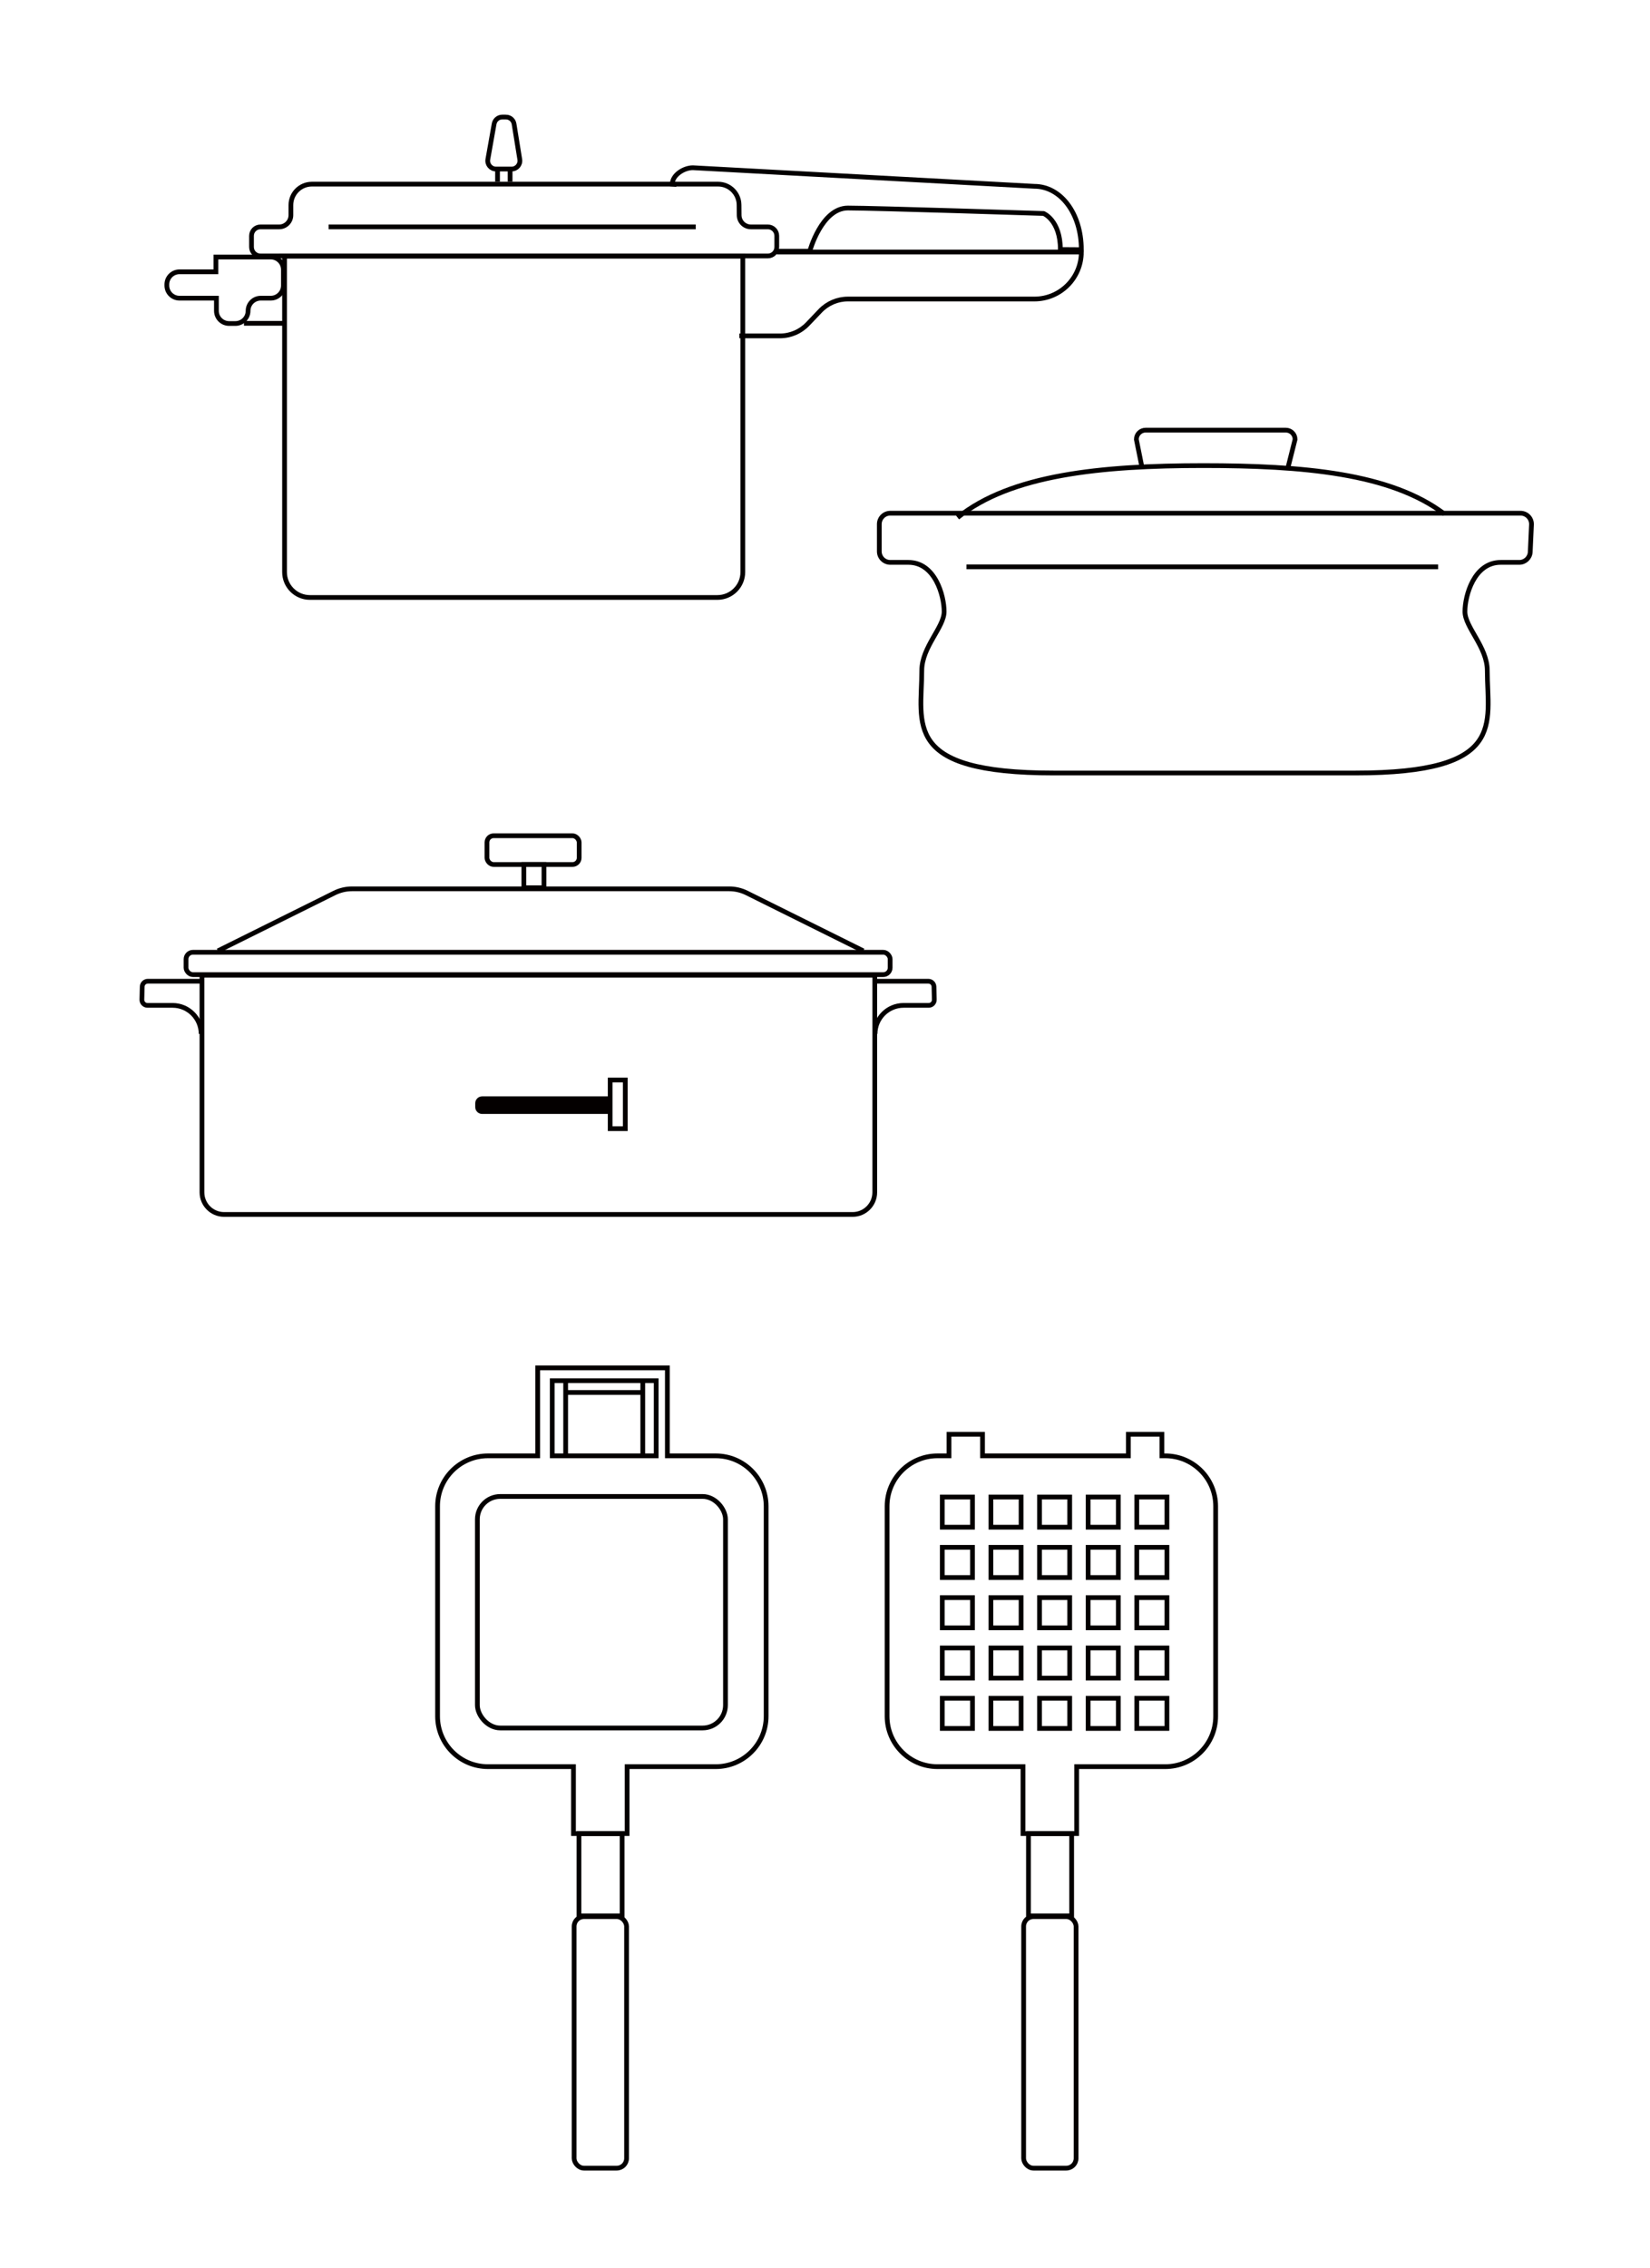 <?xml version="1.0" encoding="UTF-8"?>
<svg id="_レイヤー_2" data-name="レイヤー 2" xmlns="http://www.w3.org/2000/svg" width="638.479" height="877.181" viewBox="0 0 638.479 877.181">
  <defs>
    <style>
      .cls-1 {
        fill: none;
        stroke: #040000;
        stroke-miterlimit: 10;
        stroke-width: 1.836px;
      }

      .cls-2 {
        fill: #040000;
      }

      .cls-3 {
        fill: #fff;
      }
    </style>
  </defs>
  <g id="text">
    <g>
      <rect class="cls-3" width="638.479" height="877.181"/>
      <g>
        <path class="cls-1" d="M110.107,99.08h177.331v122.209c0,5.416-4.397,9.814-9.814,9.814H119.921c-5.416,0-9.814-4.397-9.814-9.814v-122.209h0Z"/>
        <path class="cls-1" d="M297.122,87.765h-6.549c-2.499,0-4.531-2.014-4.554-4.513l-.035-3.92c0-4.478-3.631-8.109-8.109-8.109H120.674c-4.478,0-8.109,3.63-8.109,8.109v3.879c0,2.515-2.039,4.554-4.554,4.554h-7.233c-1.91,0-3.458,1.548-3.458,3.458v4.326c0,1.91,1.548,3.458,3.458,3.458h196.343c1.91,0,3.458-1.548,3.458-3.458v-4.326c0-1.91-1.548-3.458-3.458-3.458Z"/>
        <line class="cls-1" x1="127.161" y1="87.765" x2="269.227" y2="87.765"/>
        <path class="cls-1" d="M286.094,129.931h15.729c4.041,0,7.905-1.654,10.695-4.576l4.886-5.119c2.79-2.923,6.655-4.576,10.695-4.576h72.163c10.033,0,18.167-8.134,18.167-18.167h-117.85"/>
        <path class="cls-1" d="M300.69,97.172h12.65s4.541-16.704,14.758-16.704,75.736,2.108,75.736,2.108c0,0,6.487,2.595,6.487,13.947l8.109.056c0-14.25-8.134-24.509-18.167-24.509l-132.153-7.189c-3.503,0-7.964,2.839-7.964,6.342l1.622.145"/>
        <path class="cls-1" d="M83.543,99.418v5.714h-14.081c-2.705,0-4.898,2.193-4.898,4.898v.408c0,2.705,2.193,4.898,4.898,4.898h14.285v4.898c0,2.705,2.193,4.898,4.898,4.898h2.449c2.705,0,4.898-2.193,4.898-4.898h0c0-2.705,2.193-4.898,4.898-4.898h3.877c2.705,0,4.898-2.193,4.898-4.898v-6.122c0-2.705-2.193-4.898-4.898-4.898h-21.223Z"/>
        <line class="cls-1" x1="109.646" y1="125.066" x2="94.402" y2="125.066"/>
        <line class="cls-1" x1="192.526" y1="70.25" x2="192.526" y2="64.736"/>
        <line class="cls-1" x1="197.391" y1="70.25" x2="197.391" y2="64.736"/>
        <path class="cls-1" d="M195.763,45.275h-1.403c-1.552,0-2.88,1.113-3.151,2.641l-2.432,13.709c-.348,1.961,1.16,3.759,3.151,3.759h6.047c1.971,0,3.473-1.764,3.16-3.71l-2.211-13.709c-.25-1.551-1.589-2.691-3.16-2.691Z"/>
      </g>
      <g>
        <rect class="cls-1" x="222.16" y="741.354" width="20.295" height="97.294" rx="3.801" ry="3.801"/>
        <rect class="cls-1" x="224.03" y="709.25" width="16.713" height="31.835"/>
        <rect class="cls-1" x="184.72" y="578.834" width="96.008" height="89.554" rx="8.845" ry="8.845"/>
        <path class="cls-1" d="M276.963,563.123h-18.723v-34.023h-50.167v34.023h-19.248c-10.772,0-19.504,8.732-19.504,19.504v81.218c0,10.772,8.732,19.504,19.504,19.504h33.087v25.899h20.758v-25.899h34.292c10.772,0,19.504-8.732,19.504-19.504v-81.218c0-10.772-8.732-19.504-19.504-19.504ZM213.695,563.123v-29.074h40.22v29.074h-40.22Z"/>
        <line class="cls-1" x1="218.885" y1="534.723" x2="218.885" y2="562.833"/>
        <line class="cls-1" x1="248.725" y1="534.723" x2="248.725" y2="562.833"/>
        <line class="cls-1" x1="219.317" y1="538.615" x2="248.725" y2="538.615"/>
      </g>
      <g>
        <rect class="cls-1" x="396.102" y="741.354" width="20.295" height="97.294" rx="3.801" ry="3.801"/>
        <rect class="cls-1" x="397.972" y="709.25" width="16.713" height="31.835"/>
        <path class="cls-1" d="M450.905,563.123h-1.297v-8.34h-12.974v8.34h-56.437v-8.34h-12.974v8.34h-4.455c-10.772,0-19.504,8.732-19.504,19.504v81.218c0,10.772,8.732,19.504,19.504,19.504h33.087v25.899h20.758v-25.899h34.292c10.772,0,19.504-8.732,19.504-19.504v-81.218c0-10.772-8.732-19.504-19.504-19.504Z"/>
        <rect class="cls-1" x="364.627" y="579.051" width="11.677" height="11.677"/>
        <rect class="cls-1" x="383.439" y="579.051" width="11.677" height="11.677"/>
        <rect class="cls-1" x="402.252" y="579.051" width="11.677" height="11.677"/>
        <rect class="cls-1" x="421.064" y="579.051" width="11.677" height="11.677"/>
        <rect class="cls-1" x="439.877" y="579.051" width="11.677" height="11.677"/>
        <rect class="cls-1" x="364.627" y="598.512" width="11.677" height="11.677"/>
        <rect class="cls-1" x="383.439" y="598.512" width="11.677" height="11.677"/>
        <rect class="cls-1" x="402.252" y="598.512" width="11.677" height="11.677"/>
        <rect class="cls-1" x="421.064" y="598.512" width="11.677" height="11.677"/>
        <rect class="cls-1" x="439.877" y="598.512" width="11.677" height="11.677"/>
        <rect class="cls-1" x="364.627" y="617.973" width="11.677" height="11.677"/>
        <rect class="cls-1" x="383.439" y="617.973" width="11.677" height="11.677"/>
        <rect class="cls-1" x="402.252" y="617.973" width="11.677" height="11.677"/>
        <rect class="cls-1" x="421.064" y="617.973" width="11.677" height="11.677"/>
        <rect class="cls-1" x="439.877" y="617.973" width="11.677" height="11.677"/>
        <rect class="cls-1" x="364.627" y="637.434" width="11.677" height="11.677"/>
        <rect class="cls-1" x="383.439" y="637.434" width="11.677" height="11.677"/>
        <rect class="cls-1" x="402.252" y="637.434" width="11.677" height="11.677"/>
        <rect class="cls-1" x="421.064" y="637.434" width="11.677" height="11.677"/>
        <rect class="cls-1" x="439.877" y="637.434" width="11.677" height="11.677"/>
        <rect class="cls-1" x="364.627" y="656.895" width="11.677" height="11.677"/>
        <rect class="cls-1" x="383.439" y="656.895" width="11.677" height="11.677"/>
        <rect class="cls-1" x="402.252" y="656.895" width="11.677" height="11.677"/>
        <rect class="cls-1" x="421.064" y="656.895" width="11.677" height="11.677"/>
        <rect class="cls-1" x="439.877" y="656.895" width="11.677" height="11.677"/>
      </g>
      <g>
        <path class="cls-1" d="M592.135,213.48c-.103,2.266-1.97,4.05-4.238,4.05h-7.19c-10.379,0-13.839,12.945-13.839,19.036s8.649,13.674,8.649,22.843c0,20.559,7.784,39.595-51.031,39.595h-116.767c-58.816,0-51.031-19.036-51.031-39.595,0-9.169,8.649-16.752,8.649-22.843s-3.46-19.036-13.839-19.036h-7.002c-2.343,0-4.242-1.899-4.242-4.242v-10.544c0-2.343,1.899-4.242,4.242-4.242h243.88c2.419,0,4.348,2.019,4.238,4.435l-.479,10.544Z"/>
        <path class="cls-1" d="M370.55,200.195c20.604-16.585,55.497-20.099,95.074-20.099,38.482,0,72.536,2.919,93.332,18.736"/>
        <path class="cls-1" d="M441.933,180.961l-2.212-10.996c0-1.979,1.605-3.584,3.584-3.584h54.243c1.979,0,3.584,1.605,3.584,3.584l-2.765,10.996"/>
        <line class="cls-1" x1="373.986" y1="219.26" x2="556.488" y2="219.26"/>
      </g>
      <g>
        <path class="cls-1" d="M78.149,377.208h260.347v83.985c0,4.726-3.837,8.563-8.563,8.563H86.712c-4.726,0-8.563-3.837-8.563-8.563v-83.985h0Z"/>
        <rect class="cls-1" x="71.991" y="368.342" width="272.456" height="8.649" rx="2.665" ry="2.665"/>
        <path class="cls-1" d="M77.829,399.912c0-6.091-4.937-11.028-11.028-11.028h-9.726c-1.239,0-2.228-1.034-2.171-2.272l.127-5c.053-1.161,1.009-2.075,2.171-2.075h20.947"/>
        <path class="cls-1" d="M338.609,399.912c0-6.091,4.937-11.028,11.028-11.028h9.726c1.239,0,2.228-1.034,2.171-2.272l-.127-5c-.053-1.161-1.009-2.075-2.171-2.075h-20.947"/>
        <path class="cls-1" d="M84.317,367.801l45.095-22.396c2.127-1.056,4.469-1.606,6.843-1.606h145.874c2.374,0,4.717.55,6.843,1.606l45.095,22.396"/>
        <rect class="cls-1" x="202.705" y="334.393" width="7.784" height="8.986"/>
        <rect class="cls-1" x="188.434" y="323.269" width="35.679" height="11.124" rx="2.585" ry="2.585"/>
        <path class="cls-2" d="M186.564,424.076h49.874v6.811h-49.874c-1.474,0-2.671-1.197-2.671-2.671v-1.469c0-1.474,1.197-2.671,2.671-2.671Z"/>
        <rect class="cls-1" x="236.113" y="417.752" width="5.838" height="18.812"/>
      </g>
    </g>
  </g>
</svg>